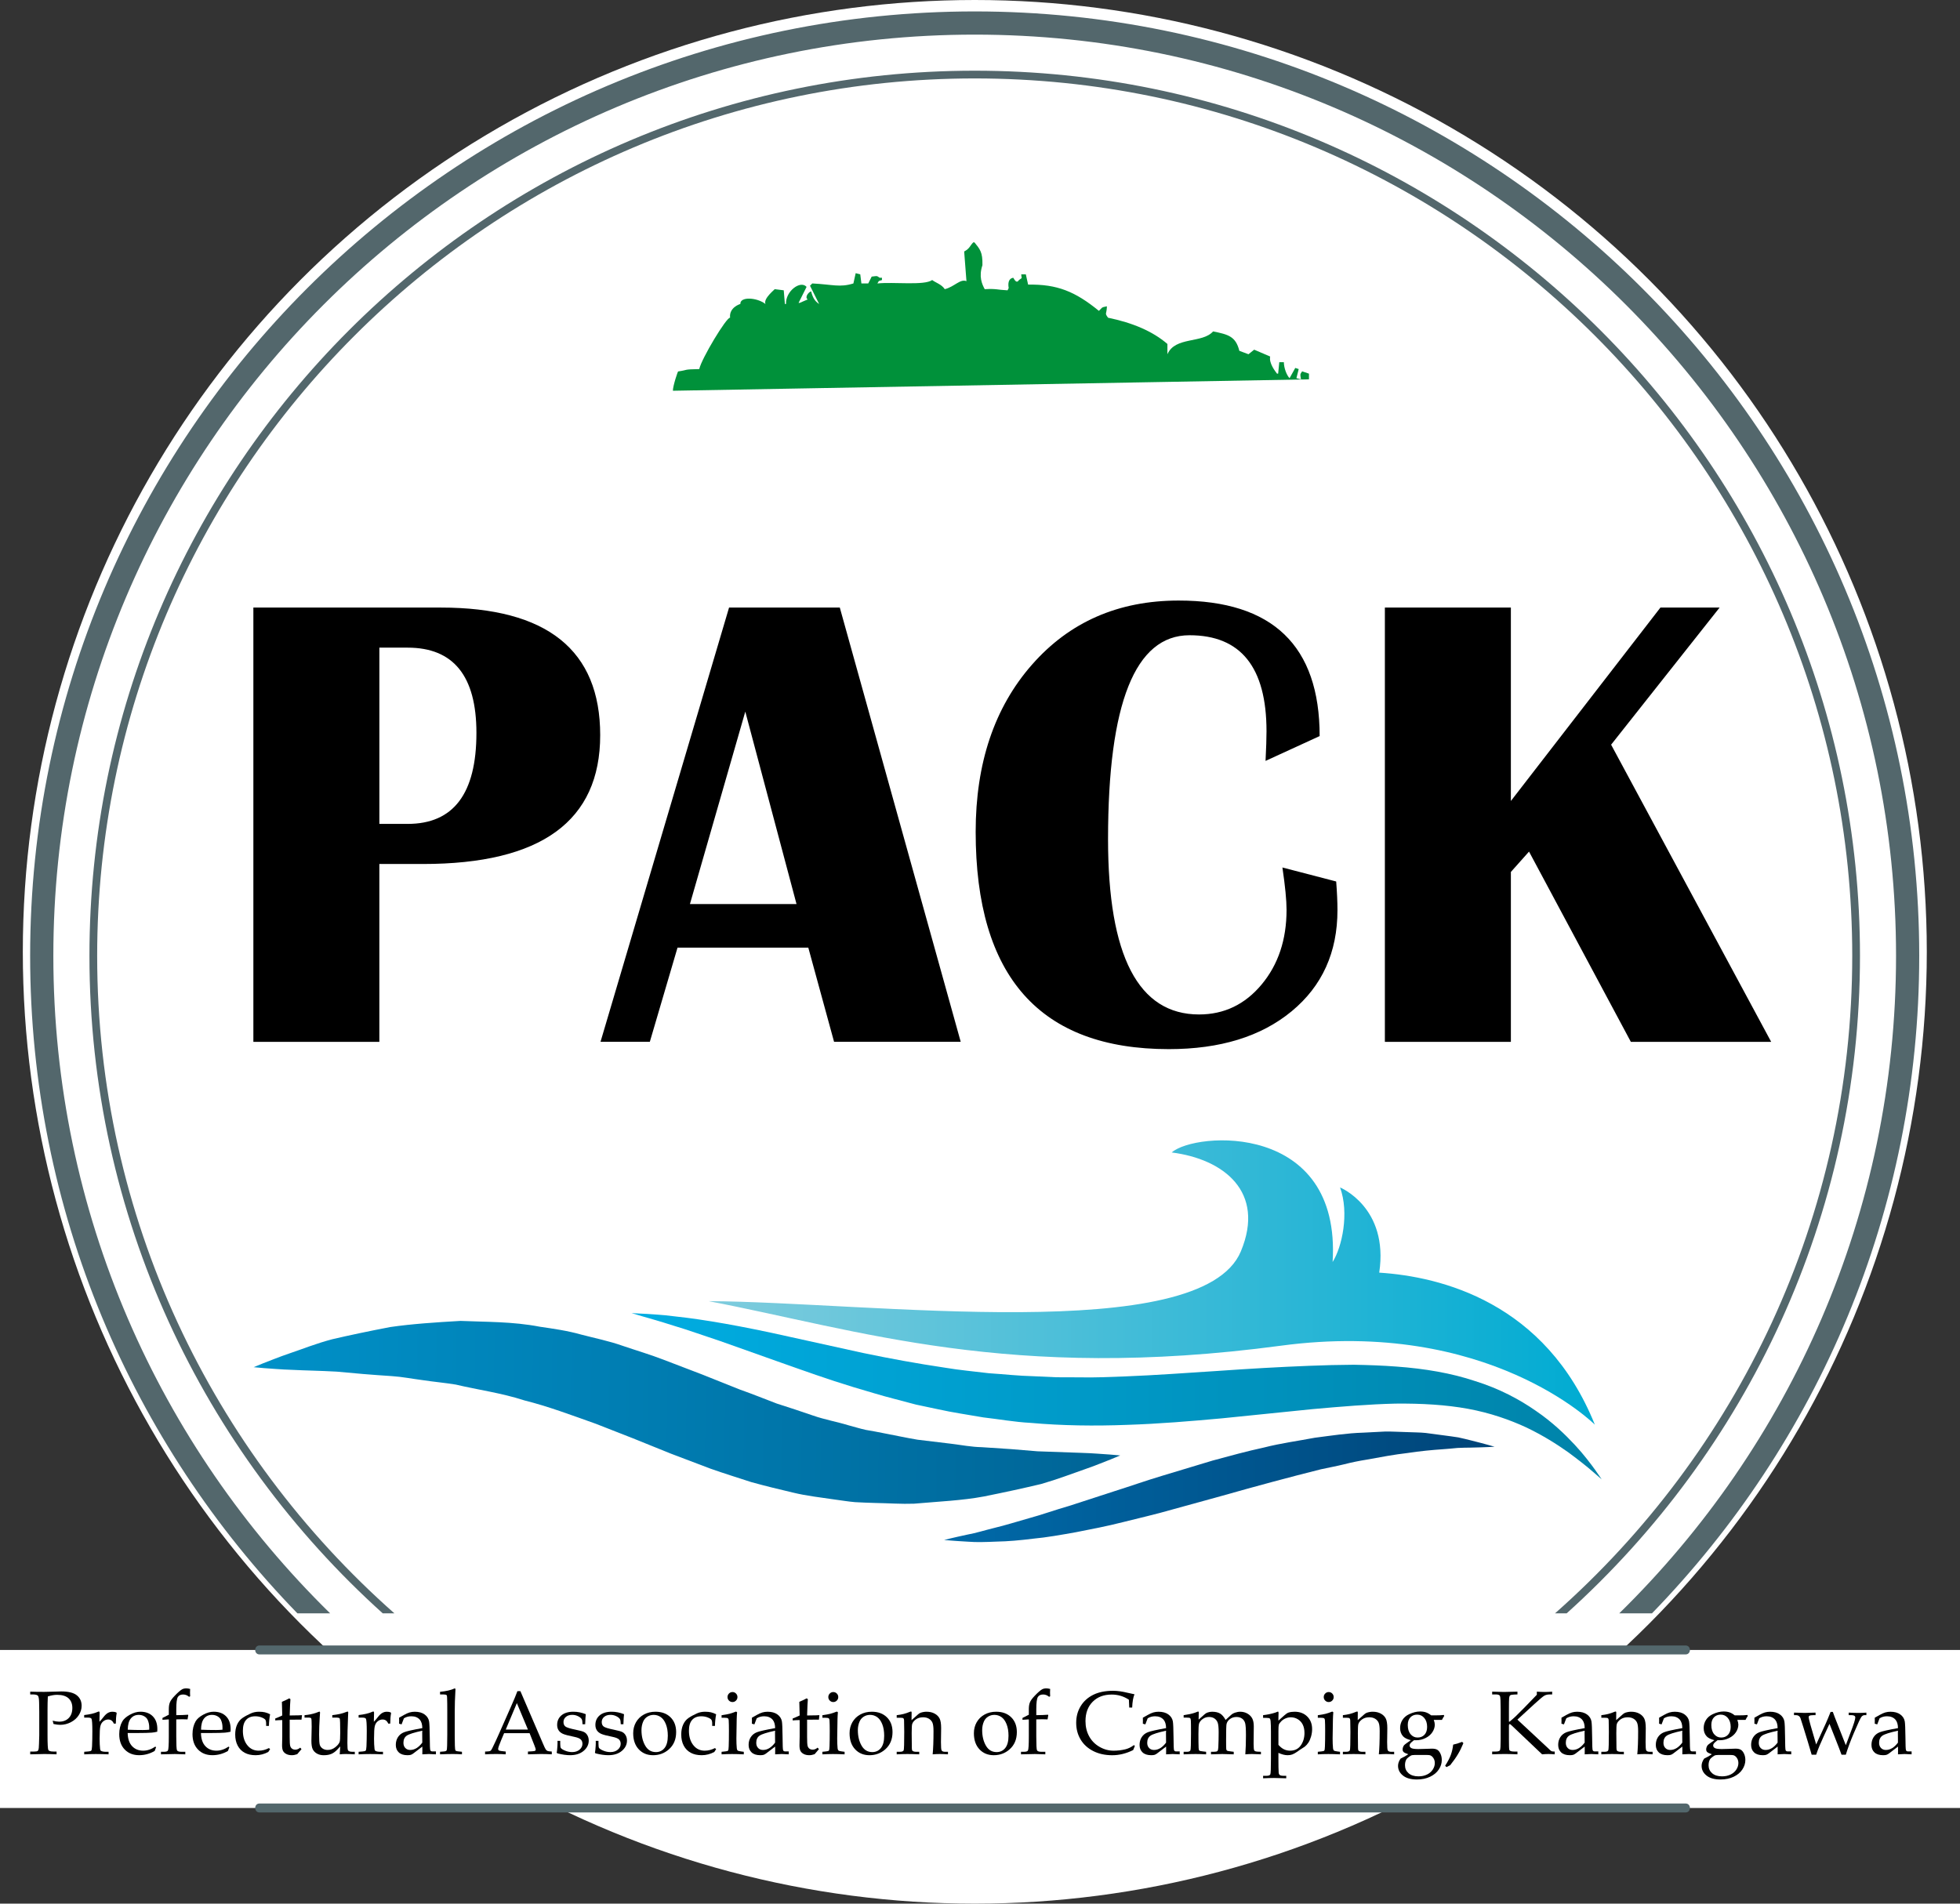 <!-- Generator: Adobe Illustrator 22.0.1, SVG Export Plug-In  -->
<svg version="1.1"
	 xmlns="http://www.w3.org/2000/svg" xmlns:xlink="http://www.w3.org/1999/xlink" xmlns:a="http://ns.adobe.com/AdobeSVGViewerExtensions/3.0/"
	 x="0px" y="0px" width="195.5px" height="189.912px" viewBox="0 0 195.5 189.912"
	 style="enable-background:new 0 0 195.5 189.912;" xml:space="preserve">
<rect x="0" y="0" width="195.5" height="189.912" fill="#333333" stroke="none"/>
<style type="text/css">
	.st0{fill:#FFFFFF;}
	.st1{fill-rule:evenodd;clip-rule:evenodd;fill:#00913A;}
	.st2{fill:#53676C;}
	.st3{fill:url(#SVGID_1_);}
	.st4{fill:url(#SVGID_2_);}
	.st5{fill:url(#SVGID_3_);}
	.st6{fill:url(#SVGID_4_);}
	.st7{fill:url(#SVGID_5_);}
	.st8{fill:url(#SVGID_6_);}
	.st9{fill:url(#SVGID_7_);}
	.st10{fill:url(#SVGID_8_);}
</style>
<defs>
</defs>
<rect y="164.604" class="st0" width="195.5" height="15.765"/>
<circle class="st0" cx="97.232" cy="94.956" r="94.956"/>
<g>
	<path d="M25.272,103.936V60.612h18.694c10.6,0,15.9,4.243,15.9,12.728c0,8.569-5.893,12.854-17.678,12.854h-4.349v17.742H25.272z
		 M37.841,82.194h2.825c4.57,0,6.855-3.025,6.855-9.077c0-5.67-2.285-8.506-6.855-8.506h-2.825V82.194z"/>
	<path d="M83.766,60.612l12.061,43.323H83.194l-2.57-9.395H67.579l-2.762,9.395h-4.919l12.822-43.323H83.766z M68.817,90.192h10.632
		l-5.11-19.201L68.817,90.192z"/>
	<path d="M127.914,86.543l5.364,1.396c0.084,1.101,0.127,2.053,0.127,2.856c0,4.211-1.523,7.575-4.57,10.093
		s-7.131,3.776-12.252,3.776c-12.843,0-19.265-7.226-19.265-21.677c0-6.855,1.872-12.415,5.618-16.679
		c3.744-4.264,8.621-6.396,14.631-6.396c9.373,0,14.061,4.507,14.061,13.521l-5.396,2.476c0.064-1.27,0.096-2.253,0.096-2.951
		c0-6.39-2.561-9.585-7.681-9.585c-5.417,0-8.125,6.781-8.125,20.344c0,11.659,3.025,17.488,9.077,17.488
		c2.496,0,4.575-0.994,6.236-2.983s2.492-4.476,2.492-7.459C128.327,89.812,128.188,88.405,127.914,86.543z"/>
	<path d="M171.522,60.612L160.7,74.292l15.965,29.644h-13.997l-10.156-18.979l-1.81,2.031v16.948h-12.568V60.612h12.568v19.297
		l14.918-19.297H171.522z"/>
</g>
<g>
	<g>
		<path class="st1" d="M129.881,37.047c-0.246,0.324-0.183,0.336-0.114,0.797l-0.456-0.114c0.076-0.304,0.152-0.607,0.228-0.911
			c-0.114-0.038-0.228-0.076-0.342-0.114c-0.19,0.342-0.38,0.683-0.569,1.025c-0.294-0.302-0.564-1.019-0.569-1.594h-0.456
			c-0.038,0.38-0.076,0.759-0.114,1.139h-0.114c-0.186-0.252-0.813-1.03-0.683-1.708c-0.531-0.228-1.063-0.456-1.594-0.683
			c-0.19,0.152-0.38,0.304-0.569,0.456l-0.911-0.342c-0.358-1.439-1.099-1.63-2.619-1.936c-1.065,1.217-3.78,0.489-4.555,2.278
			v-1.025c-1.467-1.264-3.459-2.112-5.922-2.619c-0.37-0.509-0.133-0.302-0.114-1.139c-0.624,0.113-0.452,0.149-0.797,0.456
			c-2.366-1.936-4.173-2.67-7.061-2.619c-0.076-0.342-0.152-0.683-0.228-1.025h-0.456c0.024,0.526,0.156,0.261-0.228,0.569
			c-0.211,0.327-0.373,0.108-0.569-0.228c-0.539,0.086-0.52,0.66-0.456,1.025c-0.038,0.076-0.076,0.152-0.114,0.228
			c-1.087-0.052-1.09-0.181-2.278-0.114c-0.277-0.515-0.609-1.259-0.228-2.392c0.031-1.321-0.257-1.603-0.797-2.278h-0.114
			c-0.334,0.316-0.336,0.61-0.911,0.911c0.076,0.987,0.152,1.974,0.228,2.961c-0.615-0.268-1.227,0.576-2.164,0.797
			c-0.303-0.477-0.933-0.658-1.253-0.911c-0.792,0.574-3.894,0.167-5.467,0.342c0.219-0.342,0.02-0.191,0.456-0.342v-0.228h-0.228
			c-0.333-0.245-0.28-0.159-0.797-0.114c-0.114,0.228-0.228,0.456-0.342,0.683H85.92l-0.114-0.911l-0.456-0.114l-0.228,1.025
			c-1.354,0.422-2.059,0.104-4.1,0l-0.228,0.228c0.304,0.607,0.607,1.215,0.911,1.822c-0.445-0.281-0.65-0.673-0.797-1.253
			c-0.19,0-0.699,0.563-0.342,0.797c-0.266,0.114-0.532,0.228-0.797,0.342h-0.114c0.266-0.531,0.531-1.063,0.797-1.594
			c-0.611-0.696-2.12,0.444-2.05,1.708h-0.114c-0.038-0.456-0.076-0.911-0.114-1.367l-0.911-0.114
			c0.114-0.038-1.161,0.917-0.911,1.481c-0.835-0.654-2.548-0.773-2.506,0c-0.038,0-1.139,0.345-1.025,1.367
			c-0.354-0.064-2.848,4.079-3.075,5.125c-1.668,0.03-1.044,0.084-2.107,0.236c-0.038,0-0.522,1.432-0.522,1.926l63.445-1.137
			v-0.569L129.881,37.047z"/>
	</g>
</g>
<g>
	<path d="M4.771,169.242c-0.021,0.422-0.03,0.871-0.03,1.349v2.51c0,0.882,0.026,1.375,0.079,1.48s0.226,0.158,0.519,0.158h0.303
		v0.277c-0.519-0.021-0.927-0.031-1.226-0.031c-0.264,0-0.731,0.011-1.402,0.031v-0.277h0.396c0.185,0,0.304-0.022,0.356-0.068
		c0.053-0.045,0.086-0.137,0.101-0.276c0.015-0.139,0.031-0.564,0.049-1.276v-2.347l-0.014-0.91
		c-0.006-0.378-0.046-0.609-0.12-0.694c-0.075-0.085-0.258-0.127-0.548-0.127h-0.22v-0.277c0.366,0.015,0.831,0.022,1.394,0.022
		c0.331,0,0.698-0.009,1.103-0.026c0.267-0.012,0.469-0.018,0.606-0.018c0.709,0,1.225,0.129,1.547,0.387
		c0.319,0.258,0.479,0.606,0.479,1.046c0,0.319-0.093,0.626-0.277,0.92c-0.185,0.295-0.445,0.531-0.784,0.71
		c-0.338,0.179-0.699,0.269-1.083,0.269c-0.176,0-0.396-0.028-0.659-0.084l-0.088-0.329c0.258,0.064,0.473,0.097,0.646,0.097
		c0.404,0,0.726-0.122,0.963-0.367c0.237-0.244,0.355-0.579,0.355-1.004c0-0.41-0.127-0.73-0.38-0.961
		c-0.254-0.229-0.631-0.345-1.132-0.345C5.419,169.079,5.108,169.134,4.771,169.242z"/>
	<path d="M9.918,171.764c0.117-0.11,0.245-0.257,0.383-0.438c0.165-0.214,0.317-0.36,0.458-0.439
		c0.142-0.079,0.29-0.119,0.445-0.119c0.161,0,0.285,0.02,0.37,0.058c0.041,0.018,0.062,0.045,0.062,0.083l-0.004,0.044
		c-0.047,0.237-0.073,0.57-0.079,0.998h-0.198c-0.067-0.149-0.146-0.255-0.238-0.316s-0.202-0.093-0.331-0.093
		c-0.172,0-0.332,0.059-0.479,0.176s-0.246,0.281-0.296,0.491c-0.05,0.211-0.074,0.625-0.074,1.242c0,0.407,0.016,0.749,0.048,1.027
		c0.012,0.103,0.041,0.166,0.088,0.192c0.111,0.062,0.275,0.093,0.492,0.093h0.264v0.255c-0.448-0.021-0.873-0.031-1.274-0.031
		c-0.39,0-0.774,0.011-1.155,0.031v-0.255l0.422-0.035c0.149-0.012,0.243-0.04,0.283-0.084c0.039-0.044,0.065-0.186,0.077-0.426
		c0.021-0.422,0.03-0.923,0.03-1.503c0-0.706-0.027-1.121-0.083-1.244c-0.038-0.079-0.158-0.118-0.36-0.118H8.397v-0.255
		c0.284-0.032,0.537-0.074,0.76-0.126c0.223-0.051,0.421-0.116,0.594-0.195c0.041-0.021,0.074-0.03,0.101-0.03
		c0.032,0,0.055,0.009,0.066,0.026s0.018,0.058,0.018,0.119L9.918,171.764z"/>
	<path d="M12.734,172.89c0.015,0.577,0.162,1.015,0.443,1.313s0.649,0.448,1.105,0.448c0.205,0,0.408-0.033,0.61-0.101
		c0.201-0.067,0.402-0.169,0.601-0.304l0.075,0.066l-0.141,0.369c-0.243,0.141-0.494,0.246-0.752,0.316s-0.522,0.105-0.795,0.105
		c-0.595,0-1.075-0.188-1.439-0.565c-0.365-0.376-0.547-0.887-0.547-1.531c0-0.492,0.103-0.918,0.308-1.278
		c0.135-0.237,0.384-0.457,0.747-0.659s0.716-0.304,1.059-0.304c0.519,0,0.93,0.152,1.232,0.457
		c0.304,0.305,0.455,0.731,0.455,1.279l-0.009,0.259c-0.192,0.047-0.377,0.078-0.553,0.093c-0.312,0.023-0.747,0.035-1.303,0.035
		H12.734z M12.743,172.56c0.454,0.021,0.955,0.031,1.503,0.031c0.22,0,0.433-0.011,0.638-0.031v-0.246
		c0-0.258-0.052-0.502-0.154-0.733c-0.064-0.144-0.177-0.263-0.338-0.358c-0.161-0.095-0.348-0.143-0.559-0.143
		c-0.328,0-0.59,0.12-0.786,0.36S12.749,172.053,12.743,172.56z"/>
	<path d="M17.582,171.531v1.71c0,0.82,0.024,1.278,0.072,1.375c0.049,0.097,0.195,0.146,0.441,0.146h0.387v0.255
		c-0.481-0.021-0.826-0.031-1.034-0.031l-1.392,0.031v-0.255h0.295c0.229,0,0.363-0.046,0.404-0.137
		c0.056-0.123,0.083-0.584,0.083-1.384v-1.71l-0.633,0.04v-0.184c0.208-0.102,0.419-0.209,0.633-0.322v-0.559
		c0-0.285,0.039-0.517,0.117-0.695c0.077-0.18,0.233-0.391,0.469-0.634c0.312-0.326,0.554-0.539,0.727-0.639
		c0.114-0.067,0.259-0.102,0.432-0.102c0.114,0,0.242,0.02,0.383,0.058c-0.009,0.149-0.013,0.27-0.013,0.36s0.004,0.215,0.013,0.373
		l-0.109,0.049c-0.173-0.152-0.371-0.229-0.594-0.229c-0.246,0-0.421,0.083-0.524,0.251c-0.104,0.167-0.156,0.575-0.156,1.224v0.586
		c0.475-0.003,0.862-0.018,1.164-0.044l0.031,0.044l-0.07,0.422l-0.541-0.013C18.034,171.519,17.84,171.522,17.582,171.531z"/>
	<path d="M20.043,172.89c0.015,0.577,0.162,1.015,0.443,1.313c0.28,0.299,0.648,0.448,1.105,0.448c0.204,0,0.408-0.033,0.609-0.101
		c0.202-0.067,0.402-0.169,0.602-0.304l0.074,0.066l-0.141,0.369c-0.243,0.141-0.493,0.246-0.751,0.316s-0.523,0.105-0.796,0.105
		c-0.595,0-1.074-0.188-1.438-0.565c-0.365-0.376-0.548-0.887-0.548-1.531c0-0.492,0.103-0.918,0.308-1.278
		c0.135-0.237,0.384-0.457,0.747-0.659s0.717-0.304,1.06-0.304c0.519,0,0.93,0.152,1.232,0.457c0.304,0.305,0.455,0.731,0.455,1.279
		l-0.009,0.259c-0.193,0.047-0.378,0.078-0.553,0.093c-0.313,0.023-0.748,0.035-1.304,0.035H20.043z M20.052,172.56
		c0.454,0.021,0.955,0.031,1.503,0.031c0.22,0,0.432-0.011,0.637-0.031v-0.246c0-0.258-0.051-0.502-0.153-0.733
		c-0.064-0.144-0.178-0.263-0.339-0.358c-0.161-0.095-0.347-0.143-0.558-0.143c-0.328,0-0.591,0.12-0.787,0.36
		S20.058,172.053,20.052,172.56z"/>
	<path d="M26.824,174.393l0.118,0.105l-0.181,0.281c-0.199,0.108-0.404,0.189-0.615,0.243c-0.211,0.055-0.426,0.082-0.646,0.082
		c-0.431,0-0.797-0.082-1.097-0.246c-0.301-0.164-0.532-0.401-0.696-0.712s-0.246-0.68-0.246-1.107c0-0.378,0.062-0.707,0.188-0.987
		c0.126-0.279,0.303-0.498,0.529-0.656c0.228-0.158,0.511-0.313,0.851-0.466c0.24-0.108,0.509-0.163,0.805-0.163
		c0.226,0,0.419,0.019,0.582,0.056c0.162,0.036,0.338,0.102,0.525,0.196c-0.073,0.388-0.112,0.775-0.118,1.163h-0.277v-0.22
		c0-0.188-0.027-0.319-0.082-0.397c-0.054-0.077-0.178-0.154-0.371-0.23s-0.404-0.114-0.633-0.114c-0.396,0-0.7,0.12-0.914,0.362
		c-0.214,0.241-0.32,0.602-0.32,1.081c0,0.618,0.158,1.112,0.475,1.483c0.284,0.337,0.65,0.505,1.099,0.505
		c0.176,0,0.349-0.021,0.519-0.065S26.656,174.478,26.824,174.393z"/>
	<path d="M28.895,171.562v1.725c0,0.449,0.015,0.736,0.044,0.863c0.029,0.126,0.089,0.224,0.178,0.295
		c0.09,0.07,0.203,0.105,0.341,0.105c0.085,0,0.168-0.017,0.248-0.051c0.081-0.033,0.16-0.084,0.24-0.151l0.127,0.152l-0.428,0.502
		c-0.095,0.032-0.186,0.058-0.274,0.075c-0.088,0.018-0.174,0.026-0.256,0.026c-0.218,0-0.401-0.039-0.552-0.117
		c-0.15-0.077-0.259-0.178-0.327-0.303c-0.067-0.124-0.101-0.312-0.101-0.564l0.018-0.849v-1.67c-0.227,0-0.459,0.011-0.699,0.031
		v-0.189c0.252-0.097,0.484-0.197,0.699-0.303c-0.004-0.419-0.016-0.873-0.035-1.362c0.341-0.144,0.587-0.26,0.737-0.348
		l0.114,0.088c-0.023,0.229-0.048,0.77-0.074,1.622c0.357,0,0.648-0.005,0.875-0.014l0.352-0.018l-0.049,0.453l-0.18-0.005
		l-0.844,0.005H28.895z"/>
	<path d="M33.887,175.017l0.049-0.791l-0.26,0.281c-0.201,0.22-0.407,0.374-0.616,0.463c-0.209,0.09-0.467,0.135-0.774,0.135
		c-0.263,0-0.49-0.056-0.68-0.167c-0.19-0.111-0.329-0.256-0.415-0.434c-0.086-0.177-0.13-0.457-0.13-0.841
		c0-0.199,0.005-0.431,0.014-0.694l0.014-0.708c0-0.495-0.015-0.771-0.042-0.826c-0.028-0.056-0.121-0.083-0.279-0.083h-0.392
		v-0.242c0.4-0.035,0.769-0.108,1.106-0.22l0.366-0.136c0.05,0,0.074,0.036,0.074,0.109l-0.03,0.448
		c-0.041,0.621-0.062,1.198-0.062,1.731s0.021,0.874,0.065,1.021c0.044,0.148,0.137,0.271,0.276,0.369
		c0.141,0.099,0.312,0.147,0.514,0.147c0.271,0,0.521-0.088,0.747-0.264s0.375-0.353,0.445-0.531
		c0.038-0.103,0.058-0.412,0.058-0.928c0-0.867-0.017-1.339-0.049-1.415c-0.029-0.062-0.161-0.092-0.396-0.092h-0.347v-0.242
		c0.301-0.035,0.558-0.076,0.769-0.123s0.434-0.117,0.668-0.211c0.029-0.015,0.056-0.021,0.079-0.021
		c0.05,0,0.074,0.027,0.074,0.083l-0.018,0.409c-0.043,1.002-0.065,1.884-0.065,2.646c0,0.428,0.022,0.672,0.065,0.733
		c0.064,0.091,0.204,0.137,0.418,0.137h0.255v0.255c-0.366-0.021-0.677-0.031-0.932-0.031
		C34.268,174.985,34.077,174.996,33.887,175.017z"/>
	<path d="M37.289,171.764c0.117-0.11,0.245-0.257,0.383-0.438c0.164-0.214,0.317-0.36,0.458-0.439
		c0.142-0.079,0.289-0.119,0.445-0.119c0.161,0,0.285,0.02,0.37,0.058c0.041,0.018,0.062,0.045,0.062,0.083l-0.005,0.044
		c-0.046,0.237-0.072,0.57-0.078,0.998h-0.198c-0.067-0.149-0.146-0.255-0.238-0.316c-0.093-0.062-0.203-0.093-0.331-0.093
		c-0.173,0-0.332,0.059-0.479,0.176s-0.246,0.281-0.296,0.491c-0.05,0.211-0.074,0.625-0.074,1.242c0,0.407,0.016,0.749,0.048,1.027
		c0.012,0.103,0.041,0.166,0.088,0.192c0.111,0.062,0.275,0.093,0.492,0.093h0.264v0.255c-0.448-0.021-0.873-0.031-1.274-0.031
		c-0.39,0-0.775,0.011-1.156,0.031v-0.255l0.422-0.035c0.15-0.012,0.244-0.04,0.284-0.084c0.039-0.044,0.064-0.186,0.077-0.426
		c0.02-0.422,0.03-0.923,0.03-1.503c0-0.706-0.028-1.121-0.083-1.244c-0.039-0.079-0.158-0.118-0.361-0.118h-0.369v-0.255
		c0.284-0.032,0.538-0.074,0.761-0.126c0.223-0.051,0.42-0.116,0.593-0.195c0.041-0.021,0.075-0.03,0.102-0.03
		c0.032,0,0.054,0.009,0.066,0.026c0.011,0.018,0.018,0.058,0.018,0.119L37.289,171.764z"/>
	<path d="M39.807,171.962l0.004-0.294l-0.004-0.304l0.479-0.272c0.217-0.123,0.406-0.208,0.569-0.255
		c0.162-0.047,0.336-0.07,0.521-0.07c0.404,0,0.73,0.091,0.978,0.272c0.248,0.182,0.396,0.412,0.446,0.693
		c0.035,0.211,0.057,0.733,0.066,1.567c0.005,0.787,0.022,1.222,0.053,1.304c0.028,0.082,0.102,0.123,0.219,0.123h0.344v0.29
		c-0.334-0.021-0.567-0.031-0.699-0.031c-0.164,0-0.384,0.011-0.659,0.031l0.005-0.391c0-0.126-0.002-0.254-0.005-0.382
		l-0.909,0.693c-0.083,0.062-0.163,0.104-0.242,0.13c-0.079,0.024-0.189,0.037-0.33,0.037c-0.377,0-0.666-0.093-0.865-0.279
		c-0.199-0.186-0.299-0.435-0.299-0.748c0-0.295,0.071-0.553,0.213-0.773c0.143-0.222,0.345-0.385,0.606-0.489
		c0.263-0.105,0.871-0.243,1.826-0.413c-0.006-0.372-0.088-0.65-0.246-0.835c-0.199-0.231-0.483-0.347-0.853-0.347
		c-0.141,0-0.272,0.017-0.396,0.052c-0.123,0.034-0.237,0.086-0.343,0.154c-0.085,0.21-0.162,0.41-0.232,0.603L39.807,171.962z
		 M42.122,172.661c-0.814,0.175-1.331,0.34-1.552,0.493c-0.219,0.153-0.329,0.391-0.329,0.712c0,0.217,0.062,0.39,0.188,0.52
		c0.126,0.131,0.289,0.195,0.488,0.195c0.22,0,0.43-0.062,0.631-0.184c0.2-0.123,0.392-0.306,0.573-0.549l-0.009-0.973
		L42.122,172.661z"/>
	<path d="M45.432,168.49c-0.051,0.858-0.075,1.635-0.075,2.329v2.259c0,0.896,0.019,1.405,0.058,1.525
		c0.02,0.062,0.116,0.101,0.289,0.118l0.374,0.04v0.255c-0.32-0.021-0.625-0.031-0.916-0.031c-0.323,0-0.745,0.011-1.269,0.031
		v-0.255l0.379-0.031c0.166-0.015,0.262-0.057,0.285-0.127c0.038-0.114,0.057-0.635,0.057-1.561v-2.245l-0.004-0.844l-0.014-0.576
		c0-0.144-0.016-0.231-0.048-0.264c-0.047-0.047-0.146-0.07-0.294-0.07h-0.361v-0.264c0.611-0.056,1.1-0.17,1.464-0.343
		L45.432,168.49z"/>
	<path d="M52.824,172.907h-2.542l-0.298,0.707c-0.197,0.469-0.295,0.756-0.295,0.861c0,0.067,0.019,0.116,0.055,0.146
		c0.037,0.029,0.13,0.053,0.279,0.07l0.422,0.048v0.277c-0.281-0.021-0.598-0.031-0.949-0.031c-0.422,0-0.793,0.011-1.111,0.031
		v-0.277l0.131-0.004c0.205-0.006,0.338-0.027,0.398-0.064c0.06-0.036,0.123-0.126,0.191-0.27c0.207-0.422,0.42-0.878,0.637-1.367
		l1.209-2.737c0.321-0.727,0.541-1.254,0.658-1.582h0.299l2.225,5.172c0.148,0.352,0.248,0.563,0.299,0.635
		c0.049,0.072,0.106,0.123,0.171,0.154c0.064,0.03,0.209,0.052,0.435,0.063v0.277c-0.381-0.021-0.744-0.031-1.09-0.031
		c-0.322,0-0.751,0.011-1.287,0.031v-0.277l0.436-0.026c0.154-0.012,0.247-0.027,0.276-0.048c0.044-0.032,0.065-0.073,0.065-0.123
		c0-0.053-0.043-0.19-0.131-0.413L52.824,172.907z M50.445,172.547h2.214l-1.105-2.641L50.445,172.547z"/>
	<path d="M55.881,173.672v0.286c0,0.229,0.021,0.372,0.062,0.429c0.076,0.094,0.225,0.185,0.446,0.273
		c0.221,0.088,0.448,0.132,0.684,0.132c0.301,0,0.547-0.081,0.738-0.244c0.189-0.162,0.285-0.356,0.285-0.583
		c0-0.179-0.056-0.322-0.167-0.431s-0.324-0.195-0.638-0.26c-0.583-0.117-0.968-0.22-1.155-0.308
		c-0.188-0.089-0.328-0.206-0.422-0.353s-0.141-0.324-0.141-0.532c0-0.39,0.142-0.707,0.425-0.95s0.685-0.365,1.204-0.365
		c0.41,0,0.819,0.082,1.228,0.246c-0.025,0.199-0.046,0.533-0.062,1.002h-0.264c-0.006-0.258-0.033-0.428-0.083-0.51
		c-0.067-0.108-0.19-0.206-0.368-0.294c-0.179-0.088-0.369-0.132-0.57-0.132c-0.267,0-0.479,0.068-0.638,0.204
		c-0.159,0.137-0.239,0.308-0.239,0.513c0,0.196,0.062,0.345,0.188,0.444c0.126,0.103,0.475,0.211,1.047,0.326
		c0.422,0.085,0.699,0.164,0.834,0.237s0.243,0.185,0.326,0.333c0.081,0.149,0.123,0.321,0.123,0.514
		c0,0.396-0.17,0.736-0.508,1.023c-0.339,0.287-0.791,0.431-1.355,0.431c-0.361,0-0.766-0.057-1.213-0.169
		c-0.08-0.021-0.119-0.051-0.119-0.093l0.014-0.062c0.011-0.044,0.021-0.121,0.03-0.233c0.026-0.284,0.04-0.506,0.04-0.665
		l-0.005-0.211H55.881z"/>
	<path d="M59.695,173.672v0.286c0,0.229,0.021,0.372,0.062,0.429c0.076,0.094,0.225,0.185,0.446,0.273
		c0.221,0.088,0.448,0.132,0.684,0.132c0.301,0,0.547-0.081,0.738-0.244c0.189-0.162,0.285-0.356,0.285-0.583
		c0-0.179-0.056-0.322-0.167-0.431s-0.324-0.195-0.638-0.26c-0.583-0.117-0.968-0.22-1.155-0.308
		c-0.188-0.089-0.328-0.206-0.422-0.353s-0.141-0.324-0.141-0.532c0-0.39,0.142-0.707,0.425-0.95s0.685-0.365,1.204-0.365
		c0.41,0,0.819,0.082,1.228,0.246c-0.025,0.199-0.046,0.533-0.062,1.002h-0.264c-0.006-0.258-0.033-0.428-0.083-0.51
		c-0.067-0.108-0.19-0.206-0.368-0.294c-0.179-0.088-0.369-0.132-0.57-0.132c-0.267,0-0.479,0.068-0.638,0.204
		c-0.159,0.137-0.239,0.308-0.239,0.513c0,0.196,0.062,0.345,0.188,0.444c0.126,0.103,0.475,0.211,1.047,0.326
		c0.422,0.085,0.699,0.164,0.834,0.237s0.243,0.185,0.326,0.333c0.081,0.149,0.123,0.321,0.123,0.514
		c0,0.396-0.17,0.736-0.508,1.023c-0.339,0.287-0.791,0.431-1.355,0.431c-0.361,0-0.766-0.057-1.213-0.169
		c-0.08-0.021-0.119-0.051-0.119-0.093l0.014-0.062c0.011-0.044,0.021-0.121,0.03-0.233c0.026-0.284,0.04-0.506,0.04-0.665
		l-0.005-0.211H59.695z"/>
	<path d="M63.158,172.907c0-0.404,0.094-0.77,0.281-1.097c0.188-0.326,0.45-0.582,0.789-0.767c0.338-0.185,0.723-0.277,1.153-0.277
		c0.624,0,1.123,0.185,1.499,0.554c0.374,0.369,0.562,0.861,0.562,1.477c0,0.727-0.245,1.304-0.734,1.731
		c-0.437,0.384-0.96,0.576-1.568,0.576c-0.587,0-1.063-0.197-1.431-0.592C63.342,174.119,63.158,173.584,63.158,172.907z
		 M63.984,172.597c0,0.604,0.124,1.121,0.371,1.551c0.248,0.43,0.604,0.645,1.07,0.645c0.354,0,0.641-0.135,0.859-0.404
		c0.218-0.271,0.327-0.68,0.327-1.228c0-0.443-0.064-0.827-0.193-1.15c-0.129-0.324-0.299-0.561-0.51-0.709
		c-0.211-0.147-0.447-0.222-0.708-0.222c-0.231,0-0.439,0.059-0.626,0.176c-0.186,0.117-0.323,0.274-0.411,0.471
		C64.044,171.992,63.984,172.283,63.984,172.597z"/>
	<path d="M71.313,174.393l0.118,0.105l-0.18,0.281c-0.199,0.108-0.404,0.189-0.615,0.243c-0.211,0.055-0.426,0.082-0.646,0.082
		c-0.43,0-0.796-0.082-1.096-0.246c-0.301-0.164-0.533-0.401-0.697-0.712s-0.246-0.68-0.246-1.107c0-0.378,0.063-0.707,0.189-0.987
		c0.126-0.279,0.303-0.498,0.529-0.656c0.228-0.158,0.511-0.313,0.851-0.466c0.24-0.108,0.508-0.163,0.804-0.163
		c0.226,0,0.42,0.019,0.583,0.056c0.162,0.036,0.337,0.102,0.524,0.196c-0.073,0.388-0.112,0.775-0.118,1.163h-0.276v-0.22
		c0-0.188-0.027-0.319-0.082-0.397c-0.054-0.077-0.178-0.154-0.371-0.23s-0.404-0.114-0.633-0.114c-0.396,0-0.7,0.12-0.914,0.362
		c-0.214,0.241-0.32,0.602-0.32,1.081c0,0.618,0.158,1.112,0.475,1.483c0.283,0.337,0.65,0.505,1.098,0.505
		c0.176,0,0.349-0.021,0.52-0.065C70.978,174.542,71.146,174.478,71.313,174.393z"/>
	<path d="M73.416,170.749l0.105,0.066c-0.021,0.22-0.034,0.461-0.04,0.725c-0.021,0.855-0.03,1.487-0.03,1.895
		c0,0.381,0.013,0.706,0.039,0.976c0.012,0.105,0.039,0.179,0.084,0.22c0.043,0.041,0.148,0.071,0.316,0.092l0.299,0.04v0.255
		c-0.429-0.021-0.818-0.031-1.17-0.031c-0.346,0-0.693,0.011-1.045,0.031v-0.255l0.377-0.04c0.146-0.012,0.237-0.039,0.271-0.081
		c0.034-0.043,0.056-0.185,0.063-0.426c0.015-0.373,0.022-0.887,0.022-1.542c0-0.455-0.008-0.806-0.022-1.053
		c-0.006-0.091-0.031-0.156-0.076-0.194c-0.046-0.038-0.147-0.057-0.306-0.057h-0.329v-0.255c0.356-0.053,0.62-0.1,0.788-0.144
		C72.932,170.928,73.148,170.854,73.416,170.749z M73.064,168.803c0.134,0,0.25,0.049,0.347,0.146
		c0.097,0.099,0.146,0.217,0.146,0.354s-0.049,0.255-0.146,0.352s-0.213,0.145-0.347,0.145c-0.139,0-0.256-0.048-0.352-0.145
		c-0.098-0.097-0.146-0.214-0.146-0.352s0.048-0.256,0.146-0.354C72.809,168.852,72.926,168.803,73.064,168.803z"/>
	<path d="M74.998,171.962l0.004-0.294l-0.004-0.304l0.479-0.272c0.217-0.123,0.406-0.208,0.569-0.255
		c0.162-0.047,0.336-0.07,0.521-0.07c0.404,0,0.73,0.091,0.978,0.272c0.248,0.182,0.396,0.412,0.446,0.693
		c0.035,0.211,0.057,0.733,0.066,1.567c0.005,0.787,0.022,1.222,0.053,1.304c0.028,0.082,0.102,0.123,0.219,0.123h0.344v0.29
		c-0.334-0.021-0.567-0.031-0.699-0.031c-0.164,0-0.384,0.011-0.659,0.031l0.005-0.391c0-0.126-0.002-0.254-0.005-0.382
		l-0.909,0.693c-0.083,0.062-0.163,0.104-0.242,0.13c-0.079,0.024-0.189,0.037-0.33,0.037c-0.377,0-0.666-0.093-0.865-0.279
		c-0.199-0.186-0.299-0.435-0.299-0.748c0-0.295,0.071-0.553,0.213-0.773c0.143-0.222,0.345-0.385,0.606-0.489
		c0.263-0.105,0.871-0.243,1.826-0.413c-0.006-0.372-0.088-0.65-0.246-0.835c-0.199-0.231-0.483-0.347-0.853-0.347
		c-0.141,0-0.272,0.017-0.396,0.052c-0.123,0.034-0.237,0.086-0.343,0.154c-0.085,0.21-0.162,0.41-0.232,0.603L74.998,171.962z
		 M77.313,172.661c-0.814,0.175-1.331,0.34-1.552,0.493c-0.219,0.153-0.329,0.391-0.329,0.712c0,0.217,0.062,0.39,0.188,0.52
		c0.126,0.131,0.289,0.195,0.488,0.195c0.22,0,0.43-0.062,0.631-0.184c0.2-0.123,0.392-0.306,0.573-0.549l-0.009-0.973
		L77.313,172.661z"/>
	<path d="M80.504,171.562v1.725c0,0.449,0.015,0.736,0.044,0.863c0.029,0.126,0.089,0.224,0.178,0.295
		c0.09,0.07,0.203,0.105,0.341,0.105c0.085,0,0.168-0.017,0.248-0.051c0.081-0.033,0.16-0.084,0.24-0.151l0.127,0.152l-0.428,0.502
		c-0.095,0.032-0.186,0.058-0.274,0.075c-0.088,0.018-0.174,0.026-0.256,0.026c-0.218,0-0.401-0.039-0.552-0.117
		c-0.15-0.077-0.259-0.178-0.327-0.303c-0.067-0.124-0.101-0.312-0.101-0.564l0.018-0.849v-1.67c-0.227,0-0.459,0.011-0.699,0.031
		v-0.189c0.252-0.097,0.484-0.197,0.699-0.303c-0.004-0.419-0.016-0.873-0.035-1.362c0.341-0.144,0.587-0.26,0.737-0.348
		l0.114,0.088c-0.023,0.229-0.048,0.77-0.074,1.622c0.357,0,0.648-0.005,0.875-0.014l0.352-0.018l-0.049,0.453l-0.18-0.005
		l-0.844,0.005H80.504z"/>
	<path d="M83.471,170.749l0.105,0.066c-0.021,0.22-0.034,0.461-0.04,0.725c-0.021,0.855-0.03,1.487-0.03,1.895
		c0,0.381,0.013,0.706,0.039,0.976c0.012,0.105,0.039,0.179,0.084,0.22c0.043,0.041,0.148,0.071,0.316,0.092l0.299,0.04v0.255
		c-0.429-0.021-0.818-0.031-1.17-0.031c-0.346,0-0.693,0.011-1.045,0.031v-0.255l0.377-0.04c0.146-0.012,0.237-0.039,0.271-0.081
		c0.034-0.043,0.056-0.185,0.063-0.426c0.015-0.373,0.022-0.887,0.022-1.542c0-0.455-0.008-0.806-0.022-1.053
		c-0.006-0.091-0.031-0.156-0.076-0.194c-0.046-0.038-0.147-0.057-0.306-0.057h-0.329v-0.255c0.356-0.053,0.62-0.1,0.788-0.144
		C82.986,170.928,83.203,170.854,83.471,170.749z M83.119,168.803c0.134,0,0.25,0.049,0.347,0.146
		c0.097,0.099,0.146,0.217,0.146,0.354s-0.049,0.255-0.146,0.352s-0.213,0.145-0.347,0.145c-0.139,0-0.256-0.048-0.352-0.145
		c-0.098-0.097-0.146-0.214-0.146-0.352s0.048-0.256,0.146-0.354C82.863,168.852,82.98,168.803,83.119,168.803z"/>
	<path d="M84.74,172.907c0-0.404,0.094-0.77,0.281-1.097c0.188-0.326,0.45-0.582,0.789-0.767c0.338-0.185,0.723-0.277,1.153-0.277
		c0.624,0,1.123,0.185,1.499,0.554c0.374,0.369,0.562,0.861,0.562,1.477c0,0.727-0.245,1.304-0.734,1.731
		c-0.437,0.384-0.96,0.576-1.568,0.576c-0.587,0-1.063-0.197-1.431-0.592C84.924,174.119,84.74,173.584,84.74,172.907z
		 M85.566,172.597c0,0.604,0.124,1.121,0.371,1.551c0.248,0.43,0.604,0.645,1.07,0.645c0.354,0,0.641-0.135,0.859-0.404
		c0.218-0.271,0.327-0.68,0.327-1.228c0-0.443-0.064-0.827-0.193-1.15c-0.129-0.324-0.299-0.561-0.51-0.709
		c-0.211-0.147-0.447-0.222-0.708-0.222c-0.231,0-0.439,0.059-0.626,0.176c-0.186,0.117-0.323,0.274-0.411,0.471
		C85.626,171.992,85.566,172.283,85.566,172.597z"/>
	<path d="M90.922,171.606l0.665-0.589c0.079-0.07,0.163-0.122,0.251-0.154c0.193-0.064,0.387-0.097,0.581-0.097
		c0.313,0,0.585,0.063,0.814,0.191c0.229,0.127,0.393,0.293,0.492,0.496c0.1,0.204,0.149,0.522,0.149,0.956l-0.018,1.385
		c0,0.478,0.021,0.753,0.062,0.826c0.056,0.094,0.163,0.141,0.323,0.141h0.314v0.255c-0.312-0.021-0.583-0.031-0.811-0.031
		c-0.223,0-0.46,0.011-0.715,0.031c0.056-0.571,0.084-1.344,0.084-2.316c0-0.393-0.034-0.671-0.104-0.835s-0.185-0.296-0.348-0.396
		s-0.359-0.149-0.588-0.149c-0.285,0-0.526,0.072-0.725,0.216s-0.32,0.302-0.367,0.475c-0.03,0.114-0.045,0.413-0.045,0.896
		c0,0.536,0.005,1.034,0.014,1.494c0.003,0.138,0.023,0.224,0.062,0.259c0.074,0.067,0.195,0.102,0.363,0.102h0.313v0.255
		c-0.496-0.021-0.891-0.031-1.185-0.031c-0.312,0-0.665,0.011-1.062,0.031v-0.255h0.316c0.217,0,0.344-0.051,0.381-0.151
		c0.036-0.102,0.055-0.709,0.055-1.824c0-0.5-0.006-0.892-0.018-1.176c-0.006-0.094-0.029-0.158-0.07-0.193
		s-0.157-0.053-0.348-0.053h-0.316v-0.255c0.252-0.029,0.477-0.068,0.675-0.118c0.199-0.05,0.423-0.126,0.671-0.229
		c0.026-0.012,0.051-0.018,0.074-0.018c0.047,0,0.07,0.033,0.07,0.101l-0.004,0.167L90.922,171.606z"/>
	<path d="M97.141,172.907c0-0.404,0.094-0.77,0.281-1.097c0.188-0.326,0.45-0.582,0.789-0.767c0.338-0.185,0.723-0.277,1.153-0.277
		c0.624,0,1.123,0.185,1.499,0.554c0.374,0.369,0.562,0.861,0.562,1.477c0,0.727-0.245,1.304-0.734,1.731
		c-0.437,0.384-0.96,0.576-1.568,0.576c-0.587,0-1.063-0.197-1.431-0.592C97.324,174.119,97.141,173.584,97.141,172.907z
		 M97.967,172.597c0,0.604,0.124,1.121,0.371,1.551c0.248,0.43,0.604,0.645,1.07,0.645c0.354,0,0.641-0.135,0.859-0.404
		c0.218-0.271,0.327-0.68,0.327-1.228c0-0.443-0.064-0.827-0.193-1.15c-0.129-0.324-0.299-0.561-0.51-0.709
		c-0.211-0.147-0.447-0.222-0.708-0.222c-0.231,0-0.439,0.059-0.626,0.176c-0.186,0.117-0.323,0.274-0.411,0.471
		C98.026,171.992,97.967,172.283,97.967,172.597z"/>
	<path d="M103.364,171.531v1.71c0,0.82,0.024,1.278,0.072,1.375c0.049,0.097,0.196,0.146,0.442,0.146h0.387v0.255
		c-0.481-0.021-0.827-0.031-1.035-0.031l-1.391,0.031v-0.255h0.294c0.229,0,0.363-0.046,0.404-0.137
		c0.056-0.123,0.083-0.584,0.083-1.384v-1.71l-0.633,0.04v-0.184c0.208-0.102,0.419-0.209,0.633-0.322v-0.559
		c0-0.285,0.039-0.517,0.117-0.695c0.078-0.18,0.234-0.391,0.469-0.634c0.312-0.326,0.554-0.539,0.727-0.639
		c0.115-0.067,0.259-0.102,0.432-0.102c0.114,0,0.242,0.02,0.383,0.058c-0.008,0.149-0.013,0.27-0.013,0.36s0.005,0.215,0.013,0.373
		l-0.109,0.049c-0.173-0.152-0.371-0.229-0.594-0.229c-0.246,0-0.421,0.083-0.524,0.251c-0.104,0.167-0.156,0.575-0.156,1.224v0.586
		c0.475-0.003,0.862-0.018,1.165-0.044l0.03,0.044l-0.07,0.422l-0.54-0.013C103.816,171.519,103.622,171.522,103.364,171.531z"/>
	<path d="M112.636,170.35l-0.035-0.782c-0.261-0.173-0.534-0.302-0.819-0.387c-0.286-0.085-0.584-0.128-0.895-0.128
		c-0.791,0-1.425,0.24-1.9,0.721c-0.477,0.48-0.715,1.124-0.715,1.93c0,0.565,0.121,1.069,0.363,1.512
		c0.241,0.442,0.585,0.792,1.03,1.05s0.915,0.387,1.411,0.387c0.392,0,0.78-0.045,1.164-0.136c0.287-0.067,0.576-0.208,0.865-0.422
		l0.093,0.088c-0.062,0.135-0.118,0.271-0.171,0.408c-0.344,0.17-0.688,0.299-1.035,0.385c-0.348,0.086-0.697,0.13-1.049,0.13
		c-0.721,0-1.354-0.14-1.9-0.418c-0.546-0.278-0.966-0.662-1.259-1.153c-0.293-0.49-0.439-1.045-0.439-1.663
		s0.147-1.172,0.444-1.659c0.295-0.488,0.714-0.866,1.254-1.134c0.541-0.269,1.205-0.402,1.993-0.402
		c0.413,0,0.896,0.067,1.45,0.202c0.275,0.064,0.499,0.113,0.672,0.146c-0.131,0.313-0.208,0.756-0.229,1.327H112.636z"/>
	<path d="M113.994,171.962l0.004-0.294l-0.004-0.304l0.479-0.272c0.217-0.123,0.406-0.208,0.569-0.255
		c0.162-0.047,0.336-0.07,0.521-0.07c0.404,0,0.73,0.091,0.978,0.272c0.248,0.182,0.396,0.412,0.446,0.693
		c0.035,0.211,0.057,0.733,0.066,1.567c0.005,0.787,0.022,1.222,0.053,1.304c0.028,0.082,0.102,0.123,0.219,0.123h0.344v0.29
		c-0.334-0.021-0.567-0.031-0.699-0.031c-0.164,0-0.384,0.011-0.659,0.031l0.005-0.391c0-0.126-0.002-0.254-0.005-0.382
		l-0.909,0.693c-0.083,0.062-0.163,0.104-0.242,0.13c-0.079,0.024-0.189,0.037-0.33,0.037c-0.377,0-0.666-0.093-0.865-0.279
		c-0.199-0.186-0.299-0.435-0.299-0.748c0-0.295,0.071-0.553,0.213-0.773c0.143-0.222,0.345-0.385,0.606-0.489
		c0.263-0.105,0.871-0.243,1.826-0.413c-0.006-0.372-0.088-0.65-0.246-0.835c-0.199-0.231-0.483-0.347-0.853-0.347
		c-0.141,0-0.272,0.017-0.396,0.052c-0.123,0.034-0.237,0.086-0.343,0.154c-0.085,0.21-0.162,0.41-0.232,0.603L113.994,171.962z
		 M116.31,172.661c-0.814,0.175-1.331,0.34-1.552,0.493c-0.219,0.153-0.329,0.391-0.329,0.712c0,0.217,0.062,0.39,0.188,0.52
		c0.126,0.131,0.289,0.195,0.488,0.195c0.22,0,0.43-0.062,0.631-0.184c0.2-0.123,0.392-0.306,0.573-0.549l-0.009-0.973
		L116.31,172.661z"/>
	<path d="M119.557,171.554l0.59-0.527c0.093-0.085,0.193-0.146,0.299-0.181c0.151-0.053,0.303-0.079,0.452-0.079
		c0.331,0,0.597,0.06,0.798,0.179c0.2,0.118,0.385,0.331,0.551,0.64l0.568-0.52c0.097-0.088,0.216-0.155,0.356-0.202
		c0.185-0.064,0.363-0.097,0.537-0.097c0.264,0,0.503,0.062,0.717,0.185c0.215,0.124,0.374,0.283,0.478,0.48
		c0.104,0.196,0.156,0.463,0.156,0.8l-0.018,1.721c0,0.384,0.022,0.61,0.066,0.68c0.045,0.068,0.158,0.107,0.341,0.116l0.323,0.014
		v0.255l-0.213-0.011c-0.342-0.014-0.573-0.021-0.693-0.021c-0.186,0-0.402,0.011-0.65,0.031c0.041-0.542,0.062-1.176,0.062-1.901
		c0-0.613-0.027-1.016-0.079-1.208c-0.053-0.192-0.154-0.344-0.303-0.453c-0.149-0.109-0.336-0.164-0.562-0.164
		c-0.254,0-0.472,0.068-0.653,0.206c-0.182,0.139-0.294,0.304-0.338,0.496c-0.029,0.121-0.044,0.643-0.044,1.564
		c0,0.543,0.005,0.852,0.014,0.927c0.009,0.076,0.033,0.129,0.072,0.16c0.04,0.031,0.166,0.059,0.381,0.082l0.294,0.036v0.255
		c-0.519-0.021-0.899-0.031-1.143-0.031c-0.193,0-0.568,0.011-1.125,0.031v-0.255h0.294c0.176,0,0.291-0.025,0.344-0.075
		s0.083-0.167,0.092-0.352c0.023-0.481,0.035-0.983,0.035-1.505c0-0.467-0.031-0.789-0.095-0.966
		c-0.062-0.178-0.17-0.317-0.32-0.421c-0.151-0.103-0.332-0.153-0.543-0.153c-0.226,0-0.431,0.062-0.615,0.189
		c-0.185,0.126-0.311,0.278-0.378,0.457c-0.044,0.123-0.066,0.473-0.066,1.047c0,0.631,0.006,1.095,0.018,1.391
		c0.006,0.138,0.028,0.227,0.066,0.265s0.164,0.067,0.378,0.088l0.304,0.035v0.255c-0.367-0.021-0.713-0.031-1.037-0.031
		c-0.369,0-0.771,0.011-1.205,0.031v-0.255h0.334c0.19,0,0.305-0.051,0.344-0.152c0.037-0.102,0.057-0.652,0.057-1.654
		c0-0.734-0.004-1.168-0.014-1.3c-0.008-0.132-0.033-0.216-0.074-0.251s-0.166-0.053-0.373-0.053h-0.273v-0.242
		c0.432-0.059,0.802-0.139,1.112-0.241l0.321-0.123c0.053,0,0.078,0.035,0.078,0.105l-0.008,0.159
		C119.557,171.172,119.554,171.354,119.557,171.554z"/>
	<path d="M127.516,171.654l0.614-0.545c0.155-0.138,0.287-0.224,0.396-0.259c0.172-0.056,0.374-0.084,0.605-0.084
		c0.521,0,0.942,0.161,1.264,0.483c0.322,0.322,0.482,0.738,0.482,1.248c0,0.255-0.036,0.507-0.109,0.754
		c-0.073,0.248-0.162,0.45-0.268,0.606c-0.105,0.157-0.224,0.288-0.355,0.394c-0.044,0.035-0.223,0.15-0.535,0.347l-0.176,0.128
		c-0.223,0.155-0.401,0.257-0.538,0.305c-0.136,0.049-0.291,0.073-0.467,0.073c-0.138,0-0.282-0.021-0.435-0.06
		c-0.152-0.04-0.312-0.098-0.479-0.174v0.62c0,0.636,0.009,1.084,0.026,1.345c0.009,0.114,0.045,0.196,0.11,0.248
		c0.063,0.051,0.2,0.077,0.408,0.077h0.237v0.246c-0.555-0.021-0.961-0.031-1.22-0.031c-0.284,0-0.647,0.011-1.088,0.031v-0.246
		h0.321c0.226,0,0.358-0.049,0.399-0.146s0.062-0.612,0.062-1.547v-2.698c0-0.469-0.013-0.83-0.035-1.085
		c-0.013-0.123-0.041-0.205-0.086-0.244c-0.046-0.04-0.152-0.06-0.318-0.06h-0.344v-0.272c0.409-0.044,0.81-0.127,1.204-0.25
		l0.269-0.105c0.047,0,0.07,0.041,0.07,0.123l-0.014,0.466L127.516,171.654z M127.516,174.071c0.188,0.211,0.374,0.36,0.562,0.448
		s0.389,0.132,0.605,0.132c0.462,0,0.816-0.174,1.062-0.522c0.246-0.349,0.369-0.764,0.369-1.244c0-0.322-0.057-0.598-0.169-0.828
		c-0.113-0.229-0.277-0.41-0.494-0.541c-0.216-0.13-0.449-0.195-0.697-0.195c-0.176,0-0.348,0.035-0.516,0.105
		s-0.315,0.168-0.44,0.292c-0.126,0.125-0.207,0.24-0.242,0.346c-0.026,0.079-0.039,0.288-0.039,0.628V174.071z"/>
	<path d="M132.887,170.749l0.105,0.066c-0.021,0.22-0.034,0.461-0.04,0.725c-0.021,0.855-0.03,1.487-0.03,1.895
		c0,0.381,0.013,0.706,0.039,0.976c0.012,0.105,0.039,0.179,0.084,0.22c0.043,0.041,0.148,0.071,0.316,0.092l0.299,0.04v0.255
		c-0.429-0.021-0.818-0.031-1.17-0.031c-0.346,0-0.693,0.011-1.045,0.031v-0.255l0.377-0.04c0.146-0.012,0.237-0.039,0.271-0.081
		c0.034-0.043,0.056-0.185,0.063-0.426c0.015-0.373,0.022-0.887,0.022-1.542c0-0.455-0.008-0.806-0.022-1.053
		c-0.006-0.091-0.031-0.156-0.076-0.194c-0.046-0.038-0.147-0.057-0.306-0.057h-0.329v-0.255c0.356-0.053,0.62-0.1,0.788-0.144
		C132.402,170.928,132.619,170.854,132.887,170.749z M132.535,168.803c0.134,0,0.25,0.049,0.347,0.146
		c0.097,0.099,0.146,0.217,0.146,0.354s-0.049,0.255-0.146,0.352s-0.213,0.145-0.347,0.145c-0.139,0-0.256-0.048-0.352-0.145
		c-0.098-0.097-0.146-0.214-0.146-0.352s0.048-0.256,0.146-0.354C132.279,168.852,132.396,168.803,132.535,168.803z"/>
	<path d="M135.426,171.606l0.665-0.589c0.079-0.07,0.163-0.122,0.251-0.154c0.193-0.064,0.387-0.097,0.581-0.097
		c0.313,0,0.585,0.063,0.814,0.191c0.229,0.127,0.393,0.293,0.492,0.496c0.1,0.204,0.149,0.522,0.149,0.956l-0.018,1.385
		c0,0.478,0.021,0.753,0.062,0.826c0.056,0.094,0.163,0.141,0.323,0.141h0.314v0.255c-0.312-0.021-0.583-0.031-0.811-0.031
		c-0.223,0-0.46,0.011-0.715,0.031c0.056-0.571,0.084-1.344,0.084-2.316c0-0.393-0.034-0.671-0.104-0.835s-0.185-0.296-0.348-0.396
		s-0.359-0.149-0.588-0.149c-0.285,0-0.526,0.072-0.725,0.216s-0.32,0.302-0.367,0.475c-0.03,0.114-0.045,0.413-0.045,0.896
		c0,0.536,0.005,1.034,0.014,1.494c0.003,0.138,0.023,0.224,0.062,0.259c0.074,0.067,0.195,0.102,0.363,0.102h0.313v0.255
		c-0.496-0.021-0.891-0.031-1.185-0.031c-0.312,0-0.665,0.011-1.062,0.031v-0.255h0.316c0.217,0,0.344-0.051,0.381-0.151
		c0.036-0.102,0.055-0.709,0.055-1.824c0-0.5-0.006-0.892-0.018-1.176c-0.006-0.094-0.029-0.158-0.07-0.193
		s-0.157-0.053-0.348-0.053h-0.316v-0.255c0.252-0.029,0.477-0.068,0.675-0.118c0.199-0.05,0.423-0.126,0.671-0.229
		c0.026-0.012,0.051-0.018,0.074-0.018c0.047,0,0.07,0.033,0.07,0.101l-0.004,0.167L135.426,171.606z"/>
	<path d="M143.012,171.584c0.066,0.188,0.101,0.343,0.101,0.463c0,0.261-0.079,0.513-0.237,0.755s-0.384,0.438-0.678,0.586
		c-0.293,0.148-0.609,0.223-0.949,0.223l-0.207-0.005c-0.192,0.143-0.314,0.249-0.366,0.319c-0.051,0.07-0.076,0.139-0.076,0.206
		c0,0.11,0.058,0.198,0.171,0.262c0.115,0.064,0.348,0.097,0.699,0.097c0.135,0,0.328-0.005,0.58-0.015
		c0.36-0.017,0.621-0.025,0.782-0.025c0.231,0,0.409,0.038,0.532,0.112c0.123,0.075,0.229,0.206,0.316,0.392
		c0.088,0.187,0.131,0.397,0.131,0.632c0,0.328-0.1,0.644-0.299,0.944c-0.199,0.3-0.489,0.542-0.869,0.724
		c-0.382,0.182-0.819,0.272-1.314,0.272c-0.604,0-1.068-0.131-1.393-0.394c-0.326-0.262-0.488-0.585-0.488-0.969
		c0-0.237,0.085-0.478,0.255-0.721c0.305-0.144,0.561-0.288,0.769-0.435c-0.24-0.079-0.395-0.151-0.463-0.217
		c-0.069-0.066-0.104-0.15-0.104-0.252c0-0.123,0.033-0.244,0.101-0.364c0.038-0.072,0.135-0.162,0.29-0.267l0.426-0.303
		c-0.352-0.088-0.604-0.213-0.76-0.374c-0.205-0.217-0.307-0.494-0.307-0.832c0-0.296,0.075-0.566,0.229-0.81
		c0.151-0.243,0.376-0.436,0.672-0.576c0.378-0.18,0.742-0.269,1.094-0.269c0.223,0,0.419,0.029,0.587,0.088
		c0.169,0.059,0.341,0.158,0.517,0.299h0.369c0.381,0,0.677-0.014,0.888-0.04l0.048,0.094c-0.088,0.127-0.165,0.26-0.232,0.398
		H143.012z M141.146,175.078c-0.208,0-0.35,0.023-0.426,0.07c-0.246,0.158-0.395,0.286-0.447,0.383
		c-0.088,0.152-0.132,0.345-0.132,0.577c0,0.32,0.118,0.584,0.355,0.793c0.237,0.208,0.566,0.312,0.987,0.312
		c0.324,0,0.61-0.061,0.855-0.181c0.246-0.12,0.437-0.286,0.573-0.495c0.136-0.21,0.204-0.427,0.204-0.65
		c0-0.19-0.048-0.357-0.144-0.502c-0.095-0.144-0.208-0.236-0.34-0.277c-0.067-0.021-0.221-0.03-0.461-0.03H141.146z
		 M142.348,172.279c0-0.368-0.094-0.663-0.282-0.887c-0.188-0.224-0.424-0.336-0.709-0.336c-0.282,0-0.509,0.092-0.681,0.273
		c-0.172,0.183-0.258,0.436-0.258,0.759c0,0.392,0.094,0.698,0.28,0.92c0.187,0.223,0.421,0.333,0.702,0.333
		c0.282,0,0.511-0.093,0.686-0.28C142.26,172.875,142.348,172.614,142.348,172.279z"/>
	<path d="M145.842,173.772l0.123,0.132c-0.167,0.407-0.348,0.774-0.543,1.101c-0.194,0.327-0.453,0.692-0.775,1.097l-0.369,0.189
		l-0.132-0.137c0.255-0.393,0.441-0.748,0.561-1.067c0.118-0.319,0.198-0.665,0.239-1.037
		C145.285,173.968,145.584,173.875,145.842,173.772z"/>
	<path d="M151.353,171.554l2.997,2.79l0.272,0.26c0.056,0.056,0.112,0.092,0.169,0.109c0.058,0.018,0.152,0.026,0.283,0.026v0.277
		c-0.24-0.021-0.451-0.031-0.633-0.031c-0.19,0-0.398,0.011-0.623,0.031l-3.028-2.874c-0.103-0.097-0.166-0.146-0.188-0.146
		c-0.062,0-0.093,0.058-0.093,0.172v1.34c0,0.653,0.014,1.011,0.04,1.072c0.044,0.105,0.203,0.158,0.477,0.158h0.332v0.277
		c-0.479-0.021-0.903-0.031-1.272-0.031c-0.388,0-0.805,0.011-1.251,0.031v-0.277h0.356c0.234,0,0.375-0.043,0.422-0.13
		c0.047-0.086,0.07-0.459,0.07-1.118v-2.939c0-0.806-0.023-1.26-0.07-1.36c-0.047-0.102-0.188-0.151-0.422-0.151h-0.356v-0.277
		c0.537,0.021,0.927,0.031,1.167,0.031c0.173,0,0.625-0.011,1.356-0.031v0.277l-0.35,0.013c-0.2,0.009-0.327,0.036-0.38,0.081
		c-0.053,0.046-0.086,0.136-0.1,0.271c-0.013,0.135-0.02,0.523-0.02,1.165v1.187h0.062c0.24-0.196,0.446-0.376,0.619-0.539
		c0.173-0.162,0.457-0.447,0.854-0.854l1.248-1.292v-0.308c0.321,0.021,0.588,0.031,0.799,0.031c0.221,0,0.463-0.011,0.73-0.031
		v0.277h-0.238c-0.211,0-0.39,0.04-0.535,0.12c-0.147,0.081-0.485,0.364-1.016,0.851L151.353,171.554z"/>
	<path d="M155.748,171.962l0.004-0.294l-0.004-0.304l0.479-0.272c0.217-0.123,0.406-0.208,0.569-0.255
		c0.162-0.047,0.336-0.07,0.521-0.07c0.404,0,0.73,0.091,0.978,0.272c0.248,0.182,0.396,0.412,0.446,0.693
		c0.035,0.211,0.057,0.733,0.066,1.567c0.005,0.787,0.022,1.222,0.053,1.304c0.028,0.082,0.102,0.123,0.219,0.123h0.344v0.29
		c-0.334-0.021-0.567-0.031-0.699-0.031c-0.164,0-0.384,0.011-0.659,0.031l0.005-0.391c0-0.126-0.002-0.254-0.005-0.382
		l-0.909,0.693c-0.083,0.062-0.163,0.104-0.242,0.13c-0.079,0.024-0.189,0.037-0.33,0.037c-0.377,0-0.666-0.093-0.865-0.279
		c-0.199-0.186-0.299-0.435-0.299-0.748c0-0.295,0.071-0.553,0.213-0.773c0.143-0.222,0.345-0.385,0.606-0.489
		c0.263-0.105,0.871-0.243,1.826-0.413c-0.006-0.372-0.088-0.65-0.246-0.835c-0.199-0.231-0.483-0.347-0.853-0.347
		c-0.141,0-0.272,0.017-0.396,0.052c-0.123,0.034-0.237,0.086-0.343,0.154c-0.085,0.21-0.162,0.41-0.232,0.603L155.748,171.962z
		 M158.063,172.661c-0.814,0.175-1.331,0.34-1.552,0.493c-0.219,0.153-0.329,0.391-0.329,0.712c0,0.217,0.062,0.39,0.188,0.52
		c0.126,0.131,0.289,0.195,0.488,0.195c0.22,0,0.43-0.062,0.631-0.184c0.2-0.123,0.392-0.306,0.573-0.549l-0.009-0.973
		L158.063,172.661z"/>
	<path d="M161.205,171.606l0.665-0.589c0.079-0.07,0.163-0.122,0.251-0.154c0.193-0.064,0.387-0.097,0.581-0.097
		c0.313,0,0.585,0.063,0.814,0.191c0.229,0.127,0.393,0.293,0.492,0.496c0.1,0.204,0.149,0.522,0.149,0.956l-0.018,1.385
		c0,0.478,0.021,0.753,0.062,0.826c0.056,0.094,0.163,0.141,0.323,0.141h0.314v0.255c-0.312-0.021-0.583-0.031-0.811-0.031
		c-0.223,0-0.46,0.011-0.715,0.031c0.056-0.571,0.084-1.344,0.084-2.316c0-0.393-0.034-0.671-0.104-0.835s-0.185-0.296-0.348-0.396
		s-0.359-0.149-0.588-0.149c-0.285,0-0.526,0.072-0.725,0.216s-0.32,0.302-0.367,0.475c-0.03,0.114-0.045,0.413-0.045,0.896
		c0,0.536,0.005,1.034,0.014,1.494c0.003,0.138,0.023,0.224,0.062,0.259c0.074,0.067,0.195,0.102,0.363,0.102h0.313v0.255
		c-0.496-0.021-0.891-0.031-1.185-0.031c-0.312,0-0.665,0.011-1.062,0.031v-0.255h0.316c0.217,0,0.344-0.051,0.381-0.151
		c0.036-0.102,0.055-0.709,0.055-1.824c0-0.5-0.006-0.892-0.018-1.176c-0.006-0.094-0.029-0.158-0.07-0.193
		s-0.157-0.053-0.348-0.053h-0.316v-0.255c0.252-0.029,0.477-0.068,0.675-0.118c0.199-0.05,0.423-0.126,0.671-0.229
		c0.026-0.012,0.051-0.018,0.074-0.018c0.047,0,0.07,0.033,0.07,0.101l-0.004,0.167L161.205,171.606z"/>
	<path d="M165.486,171.962l0.004-0.294l-0.004-0.304l0.479-0.272c0.217-0.123,0.406-0.208,0.569-0.255
		c0.162-0.047,0.336-0.07,0.521-0.07c0.404,0,0.73,0.091,0.978,0.272c0.248,0.182,0.396,0.412,0.446,0.693
		c0.035,0.211,0.057,0.733,0.066,1.567c0.005,0.787,0.022,1.222,0.053,1.304c0.028,0.082,0.102,0.123,0.219,0.123h0.344v0.29
		c-0.334-0.021-0.567-0.031-0.699-0.031c-0.164,0-0.384,0.011-0.659,0.031l0.005-0.391c0-0.126-0.002-0.254-0.005-0.382
		l-0.909,0.693c-0.083,0.062-0.163,0.104-0.242,0.13c-0.079,0.024-0.189,0.037-0.33,0.037c-0.377,0-0.666-0.093-0.865-0.279
		c-0.199-0.186-0.299-0.435-0.299-0.748c0-0.295,0.071-0.553,0.213-0.773c0.143-0.222,0.345-0.385,0.606-0.489
		c0.263-0.105,0.871-0.243,1.826-0.413c-0.006-0.372-0.088-0.65-0.246-0.835c-0.199-0.231-0.483-0.347-0.853-0.347
		c-0.141,0-0.272,0.017-0.396,0.052c-0.123,0.034-0.237,0.086-0.343,0.154c-0.085,0.21-0.162,0.41-0.232,0.603L165.486,171.962z
		 M167.802,172.661c-0.814,0.175-1.331,0.34-1.552,0.493c-0.219,0.153-0.329,0.391-0.329,0.712c0,0.217,0.062,0.39,0.188,0.52
		c0.126,0.131,0.289,0.195,0.488,0.195c0.22,0,0.43-0.062,0.631-0.184c0.2-0.123,0.392-0.306,0.573-0.549l-0.009-0.973
		L167.802,172.661z"/>
	<path d="M173.291,171.584c0.066,0.188,0.101,0.343,0.101,0.463c0,0.261-0.079,0.513-0.237,0.755s-0.384,0.438-0.678,0.586
		c-0.293,0.148-0.609,0.223-0.949,0.223l-0.207-0.005c-0.192,0.143-0.314,0.249-0.366,0.319c-0.051,0.07-0.076,0.139-0.076,0.206
		c0,0.11,0.058,0.198,0.171,0.262c0.115,0.064,0.348,0.097,0.699,0.097c0.135,0,0.328-0.005,0.58-0.015
		c0.36-0.017,0.621-0.025,0.782-0.025c0.231,0,0.409,0.038,0.532,0.112c0.123,0.075,0.229,0.206,0.316,0.392
		c0.088,0.187,0.131,0.397,0.131,0.632c0,0.328-0.1,0.644-0.299,0.944c-0.199,0.3-0.489,0.542-0.869,0.724
		c-0.382,0.182-0.819,0.272-1.314,0.272c-0.604,0-1.068-0.131-1.393-0.394c-0.326-0.262-0.488-0.585-0.488-0.969
		c0-0.237,0.085-0.478,0.255-0.721c0.305-0.144,0.561-0.288,0.769-0.435c-0.24-0.079-0.395-0.151-0.463-0.217
		c-0.069-0.066-0.104-0.15-0.104-0.252c0-0.123,0.033-0.244,0.101-0.364c0.038-0.072,0.135-0.162,0.29-0.267l0.426-0.303
		c-0.352-0.088-0.604-0.213-0.76-0.374c-0.205-0.217-0.307-0.494-0.307-0.832c0-0.296,0.075-0.566,0.229-0.81
		c0.151-0.243,0.376-0.436,0.672-0.576c0.378-0.18,0.742-0.269,1.094-0.269c0.223,0,0.419,0.029,0.587,0.088
		c0.169,0.059,0.341,0.158,0.517,0.299h0.369c0.381,0,0.677-0.014,0.888-0.04l0.048,0.094c-0.088,0.127-0.165,0.26-0.232,0.398
		H173.291z M171.426,175.078c-0.208,0-0.35,0.023-0.426,0.07c-0.246,0.158-0.395,0.286-0.447,0.383
		c-0.088,0.152-0.132,0.345-0.132,0.577c0,0.32,0.118,0.584,0.355,0.793c0.237,0.208,0.566,0.312,0.987,0.312
		c0.324,0,0.61-0.061,0.855-0.181c0.246-0.12,0.437-0.286,0.573-0.495c0.136-0.21,0.204-0.427,0.204-0.65
		c0-0.19-0.048-0.357-0.144-0.502c-0.095-0.144-0.208-0.236-0.34-0.277c-0.067-0.021-0.221-0.03-0.461-0.03H171.426z
		 M172.627,172.279c0-0.368-0.094-0.663-0.282-0.887c-0.188-0.224-0.424-0.336-0.709-0.336c-0.282,0-0.509,0.092-0.681,0.273
		c-0.172,0.183-0.258,0.436-0.258,0.759c0,0.392,0.094,0.698,0.28,0.92c0.187,0.223,0.421,0.333,0.702,0.333
		c0.282,0,0.511-0.093,0.686-0.28C172.539,172.875,172.627,172.614,172.627,172.279z"/>
	<path d="M174.992,171.962l0.004-0.294l-0.004-0.304l0.479-0.272c0.217-0.123,0.406-0.208,0.569-0.255
		c0.162-0.047,0.336-0.07,0.521-0.07c0.404,0,0.73,0.091,0.978,0.272c0.248,0.182,0.396,0.412,0.446,0.693
		c0.035,0.211,0.057,0.733,0.066,1.567c0.005,0.787,0.022,1.222,0.053,1.304c0.028,0.082,0.102,0.123,0.219,0.123h0.344v0.29
		c-0.334-0.021-0.567-0.031-0.699-0.031c-0.164,0-0.384,0.011-0.659,0.031l0.005-0.391c0-0.126-0.002-0.254-0.005-0.382
		l-0.909,0.693c-0.083,0.062-0.163,0.104-0.242,0.13c-0.079,0.024-0.189,0.037-0.33,0.037c-0.377,0-0.666-0.093-0.865-0.279
		c-0.199-0.186-0.299-0.435-0.299-0.748c0-0.295,0.071-0.553,0.213-0.773c0.143-0.222,0.345-0.385,0.606-0.489
		c0.263-0.105,0.871-0.243,1.826-0.413c-0.006-0.372-0.088-0.65-0.246-0.835c-0.199-0.231-0.483-0.347-0.853-0.347
		c-0.141,0-0.272,0.017-0.396,0.052c-0.123,0.034-0.237,0.086-0.343,0.154c-0.085,0.21-0.162,0.41-0.232,0.603L174.992,171.962z
		 M177.308,172.661c-0.814,0.175-1.331,0.34-1.552,0.493c-0.219,0.153-0.329,0.391-0.329,0.712c0,0.217,0.062,0.39,0.188,0.52
		c0.126,0.131,0.289,0.195,0.488,0.195c0.22,0,0.43-0.062,0.631-0.184c0.2-0.123,0.392-0.306,0.573-0.549l-0.009-0.973
		L177.308,172.661z"/>
	<path d="M181.152,175.056h-0.447c-0.246-0.846-0.525-1.768-0.836-2.766l-0.281-0.882c-0.038-0.097-0.094-0.171-0.169-0.222
		c-0.074-0.052-0.16-0.077-0.257-0.077h-0.22v-0.255c0.466,0.021,0.824,0.031,1.073,0.031c0.243,0,0.603-0.011,1.077-0.031v0.255
		h-0.237c-0.182,0-0.307,0.021-0.374,0.062c-0.053,0.029-0.079,0.076-0.079,0.141c0,0.144,0.25,1.051,0.751,2.721l0.949-2.074
		c0.144-0.322,0.308-0.715,0.491-1.178h0.221c0.126,0.357,0.256,0.7,0.391,1.028l0.905,2.298l0.673-1.799
		c0.129-0.354,0.212-0.62,0.25-0.799c0.015-0.073,0.022-0.132,0.022-0.176c0-0.066-0.03-0.121-0.091-0.162
		c-0.06-0.041-0.152-0.062-0.278-0.062h-0.29v-0.255c0.384,0.021,0.724,0.031,1.02,0.031c0.258,0,0.507-0.011,0.746-0.031v0.255
		h-0.197c-0.103,0-0.199,0.052-0.29,0.156c-0.091,0.104-0.343,0.642-0.756,1.613c-0.346,0.811-0.615,1.536-0.809,2.177h-0.427
		c-0.132-0.365-0.346-0.922-0.642-1.67l-0.56-1.411c-0.409,0.867-0.741,1.6-0.996,2.195
		C181.372,174.439,181.261,174.734,181.152,175.056z"/>
	<path d="M186.998,171.962l0.004-0.294l-0.004-0.304l0.479-0.272c0.217-0.123,0.406-0.208,0.569-0.255
		c0.162-0.047,0.336-0.07,0.521-0.07c0.404,0,0.73,0.091,0.978,0.272c0.248,0.182,0.396,0.412,0.446,0.693
		c0.035,0.211,0.057,0.733,0.066,1.567c0.005,0.787,0.022,1.222,0.053,1.304c0.028,0.082,0.102,0.123,0.219,0.123h0.344v0.29
		c-0.334-0.021-0.567-0.031-0.699-0.031c-0.164,0-0.384,0.011-0.659,0.031l0.005-0.391c0-0.126-0.002-0.254-0.005-0.382
		l-0.909,0.693c-0.083,0.062-0.163,0.104-0.242,0.13c-0.079,0.024-0.189,0.037-0.33,0.037c-0.377,0-0.666-0.093-0.865-0.279
		c-0.199-0.186-0.299-0.435-0.299-0.748c0-0.295,0.071-0.553,0.213-0.773c0.143-0.222,0.345-0.385,0.606-0.489
		c0.263-0.105,0.871-0.243,1.826-0.413c-0.006-0.372-0.088-0.65-0.246-0.835c-0.199-0.231-0.483-0.347-0.853-0.347
		c-0.141,0-0.272,0.017-0.396,0.052c-0.123,0.034-0.237,0.086-0.343,0.154c-0.085,0.21-0.162,0.41-0.232,0.603L186.998,171.962z
		 M189.313,172.661c-0.814,0.175-1.331,0.34-1.552,0.493c-0.219,0.153-0.329,0.391-0.329,0.712c0,0.217,0.062,0.39,0.188,0.52
		c0.126,0.131,0.289,0.195,0.488,0.195c0.22,0,0.43-0.062,0.631-0.184c0.2-0.123,0.392-0.306,0.573-0.549l-0.009-0.973
		L189.313,172.661z"/>
</g>
<g>
	<g>
		<path class="st2" d="M25.886,165.05c41.558,0,83.116,0,124.673,0c5.857,0,11.713,0,17.57,0c0.575,0,0.576-0.893,0-0.893
			c-41.558,0-83.116,0-124.673,0c-5.857,0-11.713,0-17.57,0C25.312,164.157,25.311,165.05,25.886,165.05L25.886,165.05z"/>
	</g>
</g>
<g>
	<g>
		<path class="st2" d="M25.886,180.815c41.558,0,83.116,0,124.673,0c5.857,0,11.713,0,17.57,0c0.575,0,0.576-0.893,0-0.893
			c-41.558,0-83.116,0-124.673,0c-5.857,0-11.713,0-17.57,0C25.312,179.922,25.311,180.815,25.886,180.815L25.886,180.815z"/>
	</g>
</g>
<g>
	<path class="st2" d="M32.931,160.953c-17.026-16.69-27.61-39.93-27.61-65.599c0-50.674,41.226-91.9,91.9-91.9
		c50.674,0,91.9,41.226,91.9,91.9c0,25.669-10.583,48.909-27.61,65.599h3.263c16.489-16.976,26.66-40.12,26.66-65.599
		c0-51.95-42.264-94.214-94.214-94.214c-51.95,0-94.214,42.264-94.214,94.214c0,25.479,10.171,48.623,26.66,65.599H32.931z"/>
</g>
<g>
	<path class="st2" d="M38.179,160.953h1.161c-18.169-16.05-29.648-39.507-29.648-65.599c0-48.264,39.266-87.53,87.53-87.53
		s87.53,39.266,87.53,87.53c0,26.092-11.479,49.549-29.648,65.599h1.161c17.952-16.174,29.258-39.59,29.258-65.599
		c0-48.689-39.611-88.301-88.301-88.301c-48.69,0-88.301,39.611-88.301,88.301C8.921,121.363,20.226,144.779,38.179,160.953z"/>
</g>
<g>
	
		<linearGradient id="SVGID_1_" gradientUnits="userSpaceOnUse" x1="32.471" y1="134.704" x2="119.026" y2="134.704" gradientTransform="matrix(1 0.015 -0.015 1 -5.274 5.121)">
		<stop  offset="0" style="stop-color:#0091C8"/>
		<stop  offset="1" style="stop-color:#006496"/>
	</linearGradient>
	<path class="st3" d="M25.297,136.394c0,0,0.329-0.135,0.946-0.387c0.621-0.229,1.523-0.615,2.687-1.008
		c1.17-0.389,2.55-0.955,4.214-1.394c1.692-0.393,3.632-0.805,5.784-1.216c2.148-0.311,4.493-0.468,7.003-0.612
		c2.5,0.111,5.199,0.053,7.916,0.581c1.369,0.2,2.775,0.399,4.13,0.784c1.358,0.356,2.798,0.645,4.124,1.118
		c1.332,0.455,2.73,0.865,4.036,1.37c1.299,0.497,2.602,0.996,3.906,1.495c1.259,0.503,2.517,1.005,3.771,1.506
		c1.238,0.437,2.453,0.928,3.668,1.392c1.216,0.391,2.416,0.776,3.601,1.192c1.185,0.414,2.388,0.621,3.552,0.977
		c0.586,0.153,1.163,0.338,1.747,0.462c0.587,0.098,1.169,0.206,1.744,0.323c1.154,0.218,2.283,0.467,3.399,0.652
		c1.129,0.136,2.227,0.268,3.29,0.396c1.069,0.131,2.104,0.334,3.114,0.35c2.015,0.118,3.884,0.258,5.56,0.411
		c1.685,0.06,3.154,0.112,4.364,0.155c1.218,0.032,2.195,0.133,2.858,0.168c0.668,0.058,1.025,0.089,1.025,0.089
		s-0.326,0.136-0.938,0.391c-0.617,0.232-1.517,0.622-2.688,1.022c-1.17,0.404-2.59,0.956-4.258,1.437
		c-1.682,0.402-3.6,0.821-5.718,1.245c-2.119,0.4-4.474,0.501-6.97,0.72c-1.251,0.046-2.542-0.05-3.868-0.073
		c-0.663-0.017-1.334-0.045-2.012-0.082c-0.675-0.056-1.349-0.175-2.034-0.262c-1.362-0.205-2.781-0.356-4.154-0.691
		c-1.376-0.324-2.775-0.662-4.164-1.048c-1.349-0.441-2.719-0.863-4.075-1.343c-1.311-0.497-2.626-0.997-3.942-1.496
		c-1.267-0.512-2.534-1.023-3.796-1.533c-1.233-0.483-2.461-0.964-3.679-1.441c-2.431-0.863-4.783-1.75-7.128-2.334
		c-2.316-0.752-4.646-1.056-6.847-1.58c-1.113-0.182-2.212-0.276-3.275-0.439c-1.062-0.135-2.104-0.344-3.094-0.405
		c-1.982-0.129-3.832-0.283-5.499-0.447c-1.683-0.095-3.193-0.112-4.417-0.178c-1.227-0.034-2.202-0.138-2.862-0.174
		C25.651,136.427,25.297,136.394,25.297,136.394z"/>
	<linearGradient id="SVGID_2_" gradientUnits="userSpaceOnUse" x1="62.998" y1="139.292" x2="159.763" y2="139.292">
		<stop  offset="0" style="stop-color:#00ADE2"/>
		<stop  offset="0.995" style="stop-color:#0083A9"/>
	</linearGradient>
	<path class="st4" d="M62.998,131c0,0,0.395,0.021,1.137,0.06c0.74,0.058,1.826,0.08,3.206,0.269
		c2.774,0.289,6.7,0.971,11.317,2.011c2.295,0.506,4.782,1.053,7.412,1.633c2.615,0.547,5.375,1.055,8.221,1.476
		c1.421,0.243,2.878,0.365,4.343,0.548c1.475,0.094,2.959,0.265,4.465,0.299c0.751,0.034,1.505,0.069,2.262,0.103l2.28,0.008
		c1.522,0.038,3.053-0.038,4.583-0.092c3.079-0.121,6.206-0.354,9.277-0.55c3.078-0.217,6.125-0.394,9.108-0.509
		c1.489-0.061,2.967-0.096,4.417-0.105c1.455,0.027,2.883,0.075,4.281,0.183c2.794,0.203,5.466,0.651,7.836,1.449
		c2.384,0.738,4.429,1.829,6.066,2.977c1.655,1.131,2.898,2.342,3.857,3.368c0.958,1.031,1.61,1.916,2.047,2.519
		c0.424,0.611,0.65,0.937,0.65,0.937s-0.3-0.258-0.862-0.743c-0.553-0.488-1.402-1.164-2.495-1.97
		c-1.109-0.785-2.494-1.667-4.156-2.462c-1.673-0.775-3.62-1.458-5.819-1.862c-2.197-0.404-4.634-0.545-7.239-0.519
		c-2.609,0.062-5.389,0.29-8.293,0.552c-2.925,0.297-5.948,0.605-9.02,0.917c-3.102,0.282-6.249,0.547-9.456,0.651
		c-3.224,0.123-6.464,0.085-9.637-0.199c-1.59-0.083-3.15-0.369-4.697-0.544c-1.534-0.272-3.06-0.484-4.533-0.815
		c-0.738-0.156-1.469-0.311-2.194-0.465c-0.715-0.188-1.422-0.375-2.122-0.56c-1.404-0.355-2.744-0.787-4.062-1.166
		c-2.616-0.794-5.041-1.671-7.265-2.454c-2.22-0.788-4.254-1.511-6.058-2.151c-1.811-0.599-3.384-1.164-4.695-1.55
		c-1.305-0.418-2.359-0.717-3.07-0.919C63.377,131.114,62.998,131,62.998,131z"/>
	<linearGradient id="SVGID_3_" gradientUnits="userSpaceOnUse" x1="94.171" y1="148.325" x2="149.075" y2="148.325">
		<stop  offset="0" style="stop-color:#006AA9"/>
		<stop  offset="1" style="stop-color:#004478"/>
	</linearGradient>
	<path class="st5" d="M94.171,153.632c0,0,0.861-0.226,2.374-0.547c0.765-0.133,1.657-0.418,2.679-0.668
		c1.019-0.241,2.162-0.601,3.414-0.956c1.251-0.336,2.587-0.823,4.015-1.231c1.421-0.462,2.92-0.949,4.47-1.453
		c1.557-0.491,3.153-1.056,4.806-1.552c1.657-0.5,3.34-1.008,5.023-1.515c1.706-0.462,3.41-0.932,5.123-1.302
		c1.691-0.433,3.419-0.66,5.057-0.973c1.669-0.214,3.265-0.465,4.816-0.508c0.769-0.039,1.518-0.078,2.241-0.115
		c0.726-0.003,1.432,0.04,2.103,0.057c0.673,0.033,1.314,0.023,1.925,0.088c0.609,0.081,1.186,0.158,1.729,0.23
		c0.54,0.076,1.044,0.133,1.508,0.211c0.462,0.091,0.883,0.21,1.263,0.299c1.517,0.378,2.358,0.634,2.358,0.634
		s-0.9,0.057-2.429,0.087c-0.382,0.011-0.803,0.003-1.261,0.033c-0.46,0.053-0.955,0.083-1.482,0.129
		c-1.054,0.073-2.232,0.18-3.513,0.377c-1.281,0.144-2.655,0.402-4.106,0.667c-0.726,0.115-1.468,0.267-2.223,0.459
		c-0.754,0.187-1.531,0.326-2.316,0.499c-3.132,0.785-6.46,1.681-9.807,2.631c-1.683,0.464-3.367,0.927-5.024,1.384
		c-1.655,0.481-3.322,0.853-4.924,1.259c-1.601,0.408-3.184,0.709-4.677,1.002c-1.506,0.268-2.922,0.522-4.26,0.644
		c-1.323,0.167-2.544,0.273-3.646,0.291c-1.092,0.048-2.037,0.075-2.806,0.012C95.056,153.721,94.171,153.632,94.171,153.632z"/>
	<linearGradient id="SVGID_4_" gradientUnits="userSpaceOnUse" x1="70.681" y1="127.948" x2="159.078" y2="127.948">
		<stop  offset="0" style="stop-color:#7FCCDD"/>
		<stop  offset="1" style="stop-color:#00ABD2"/>
	</linearGradient>
	<path class="st6" d="M137.571,126.962c0.976-6.507-3.905-8.498-3.905-8.498c0.927,2.563,0.201,5.935-0.744,7.436
		c0.869-14.028-13.716-12.997-16.052-10.927c5.181,0.654,9.38,3.926,6.898,9.87c-3.951,9.464-37.055,5.044-53.088,4.962
		c14.969,2.863,29.993,8.071,57.096,4.444c20.684-2.768,31.302,7.88,31.302,7.88C154.158,129.904,143.699,127.354,137.571,126.962z"
		/>
</g>
</svg>